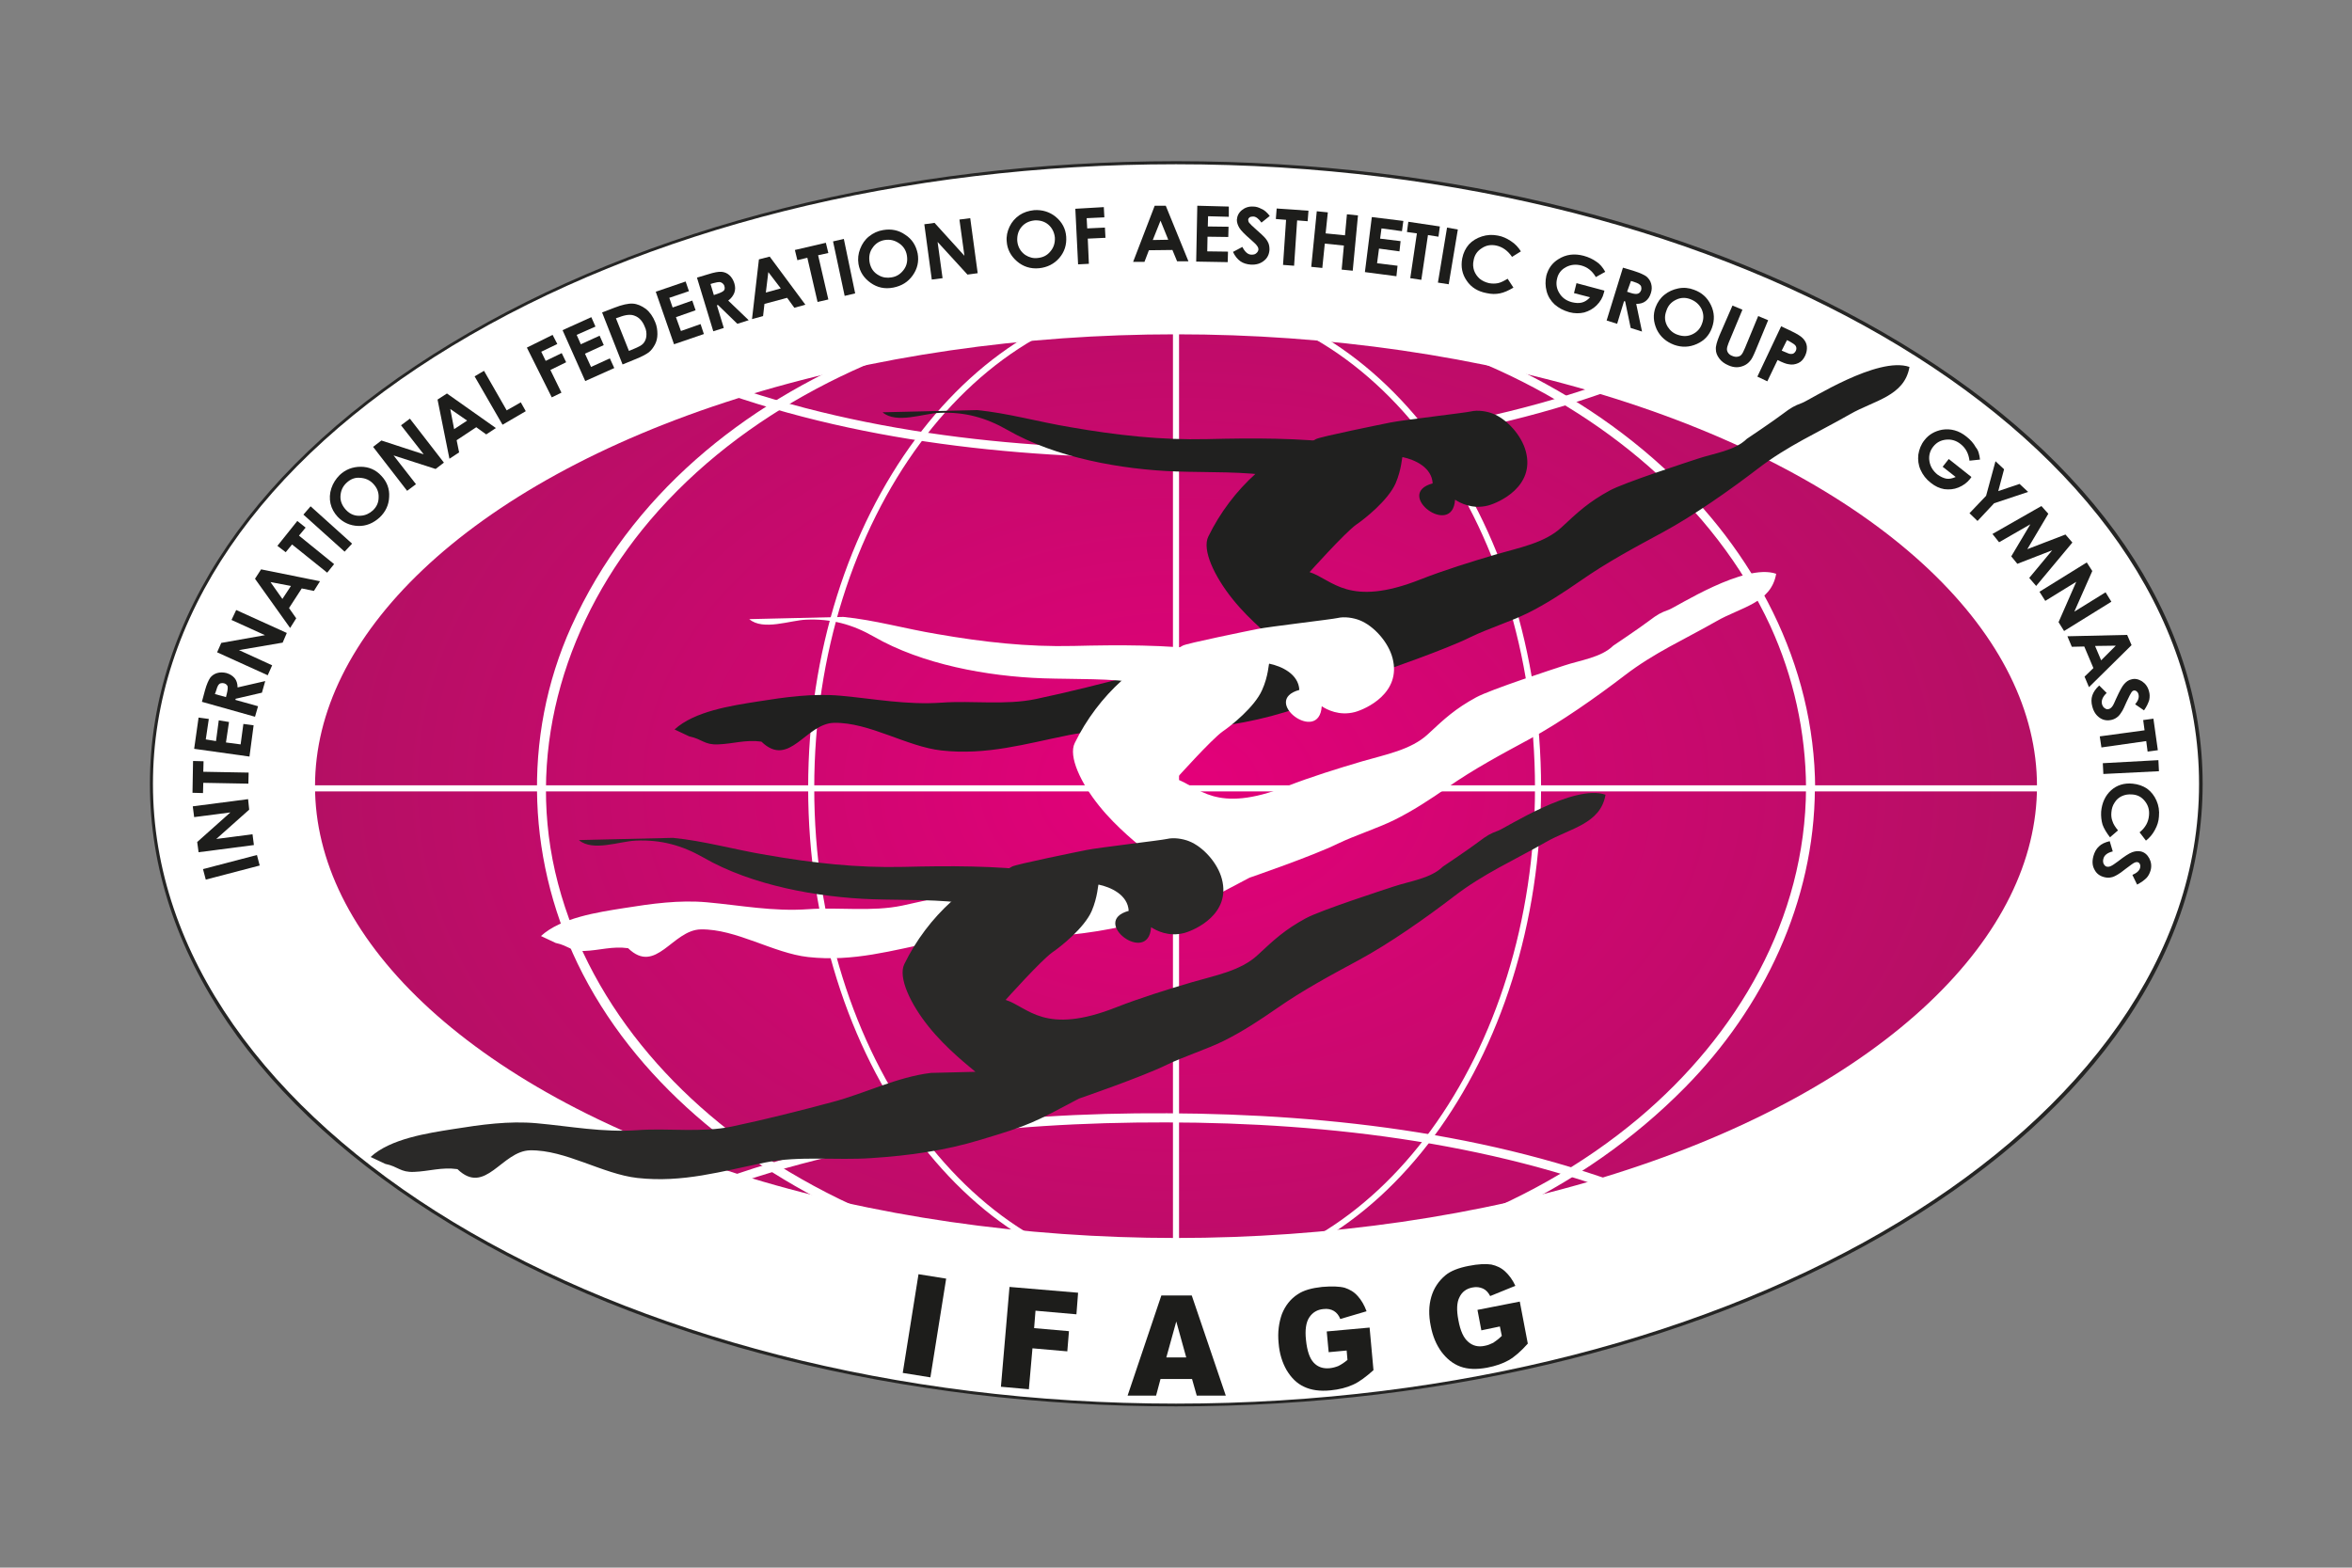 <svg xmlns="http://www.w3.org/2000/svg" xmlns:xlink="http://www.w3.org/1999/xlink" version="1.1" id="Vrstva_1" x="0px" y="0px" viewBox="0 0 85.04 56.69" style="enable-background:new 0 0 85.04 56.69;" xml:space="preserve"><rect x="0" y="0" width="85.04" height="56.69" fill="#808080" stroke="none"/> <g> <path style="fill:#FFFFFF;" d="M79.57,28.35c0,12.4-16.59,22.46-37.05,22.46S5.47,40.75,5.47,28.35c0-12.4,16.59-22.46,37.05-22.46 S79.57,15.94,79.57,28.35"></path> <g> <path style="fill:#252524;" d="M42.52,50.86c-9.91,0-19.22-2.34-26.23-6.59C9.28,40.02,5.42,34.37,5.42,28.35 c0-6.02,3.86-11.68,10.88-15.93c7.01-4.25,16.32-6.59,26.23-6.59c9.91,0,19.22,2.34,26.23,6.59c7.01,4.25,10.88,9.91,10.88,15.93 c0,6.02-3.86,11.68-10.88,15.93C61.74,48.52,52.43,50.86,42.52,50.86z M42.52,5.94c-9.89,0-19.18,2.33-26.17,6.57 C9.37,16.74,5.53,22.37,5.53,28.35c0,12.35,16.59,22.41,36.99,22.41c20.4,0,36.99-10.05,36.99-22.41S62.92,5.94,42.52,5.94z"></path> </g> <radialGradient id="SVGID_1_" cx="42.52" cy="28.431" r="32.495" gradientTransform="matrix(1 0 0 0.686 0 8.93)" gradientUnits="userSpaceOnUse"> <stop offset="0" style="stop-color:#E4007A"></stop> <stop offset="1" style="stop-color:#B21063"></stop> </radialGradient> <path style="fill:url(#SVGID_1_);" d="M15.8,38.68c4.43,3.45,11.04,6,18.73,7.06c2.56,0.35,5.23,0.54,7.99,0.54 c11.05,0,20.81-3,26.72-7.6c3.73-2.9,5.91-6.43,5.91-10.25c0-1.46-0.32-2.87-0.92-4.23c-0.97-2.19-2.69-4.23-4.99-6.02 c-5.9-4.59-15.67-7.6-26.71-7.6c-2.76,0-5.43,0.19-7.99,0.54c-7.69,1.06-14.29,3.61-18.72,7.06c-2.3,1.79-4.02,3.83-4.99,6.02 c-0.6,1.35-0.92,2.77-0.92,4.23C9.89,32.24,12.08,35.78,15.8,38.68"></path> <line style="fill:#1D1D1B;" x1="42.52" y1="10.92" x2="42.52" y2="46.13"></line> <g> <path style="fill:#FFFFFF;" d="M42.47,46.34c-7.31,0-13.25-8.01-13.25-17.85c0-9.84,5.94-17.85,13.25-17.85 c7.31,0,13.25,8.01,13.25,17.85C55.72,38.34,49.78,46.34,42.47,46.34z M42.47,10.87c-7.18,0-13.03,7.91-13.03,17.63 c0,9.69,5.81,17.58,12.97,17.63V10.92h0.22v35.21C49.74,46,55.5,38.14,55.5,28.5C55.5,18.78,49.65,10.87,42.47,10.87z"></path> </g> <path style="fill:#FFFFFF;" d="M65.3,28.49c-0.02,4.74-2.48,8.94-6.04,11.94c-4.09,3.44-9.41,5.2-14.69,5.58 c-5.54,0.4-11.27-0.78-16.05-3.64c-4.03-2.41-7.38-6.19-8.45-10.85c-1.04-4.56,0.45-9.19,3.43-12.7c3.35-3.94,8.29-6.32,13.3-7.34 c5.52-1.12,11.43-0.59,16.63,1.58c4.47,1.86,8.52,5.13,10.58,9.58C64.85,24.48,65.29,26.47,65.3,28.49c0,0.21,0.33,0.25,0.33,0.03 c-0.02-4.52-2.21-8.6-5.49-11.61c-3.74-3.43-8.68-5.37-13.67-6.05c-9.63-1.32-21.52,2.32-25.81,11.79 c-1.82,4.03-1.61,8.66,0.41,12.57c2.17,4.19,6.14,7.21,10.41,9.03c9.48,4.03,22.04,2.59,29.44-4.92c2.85-2.89,4.68-6.72,4.7-10.81 C65.63,28.3,65.3,28.27,65.3,28.49"></path> <line style="fill:#1D1D1B;" x1="9.89" y1="28.51" x2="75.15" y2="28.51"></line> <g> <rect x="9.89" y="28.4" style="fill:#FFFFFF;" width="65.26" height="0.22"></rect> </g> <path style="fill:#FFFFFF;" d="M59.74,13.17c-5.38,2.29-11.43,3.01-17.23,3.06c-5.93,0.05-12.12-0.64-17.65-2.87 c-0.2-0.08-0.31,0.23-0.12,0.31c5.57,2.24,11.77,2.92,17.74,2.89c5.86-0.03,11.97-0.78,17.4-3.09 C60.08,13.38,59.94,13.08,59.74,13.17"></path> <path style="fill:#FFFFFF;" d="M24.77,43.51c5.44-2.27,11.54-2.93,17.39-2.92c5.97,0.01,12.2,0.77,17.75,3.09 c0.2,0.08,0.31-0.23,0.12-0.31c-5.58-2.33-11.82-3.08-17.83-3.11c-5.9-0.03-12.08,0.66-17.56,2.95 C24.43,43.29,24.58,43.59,24.77,43.51"></path> <ellipse style="fill:none;stroke:#FFFFFF;stroke-width:3;" cx="42.52" cy="28.43" rx="32.63" ry="17.84"></ellipse> <polyline style="fill:#1D1D1B;" points="7.44,31.81 7.34,31.43 9.29,30.92 9.39,31.3 7.44,31.81 "></polyline> <polyline style="fill:#1D1D1B;" points="7.18,30.82 7.13,30.45 8.33,29.38 7.02,29.55 6.97,29.16 8.97,28.9 9.01,29.28 7.82,30.34 9.13,30.17 9.18,30.56 7.18,30.82 "></polyline> <polyline style="fill:#1D1D1B;" points="6.96,28.67 6.98,27.52 7.36,27.53 7.35,27.91 8.99,27.94 8.98,28.34 7.35,28.31 7.34,28.68 6.96,28.67 "></polyline> <polyline style="fill:#1D1D1B;" points="7.02,27.08 7.18,25.95 7.55,26 7.44,26.74 7.81,26.8 7.91,26.05 8.28,26.11 8.17,26.85 8.7,26.92 8.8,26.18 9.17,26.23 9.02,27.36 7.02,27.08 "></polyline> <path style="fill:#1D1D1B;" d="M8.17,25.21l0.03-0.12c0.03-0.12,0.04-0.21,0.03-0.27c-0.02-0.05-0.06-0.09-0.13-0.11 c-0.04-0.01-0.08-0.01-0.12,0c-0.04,0.01-0.07,0.04-0.09,0.07c-0.02,0.03-0.05,0.1-0.08,0.21L7.77,25.1L8.17,25.21 M7.3,25.38 l0.11-0.41c0.06-0.22,0.13-0.37,0.19-0.46c0.06-0.08,0.15-0.14,0.25-0.17c0.1-0.03,0.22-0.03,0.34,0c0.13,0.04,0.22,0.1,0.29,0.18 s0.11,0.2,0.11,0.34l1-0.23l-0.12,0.42l-0.95,0.22l-0.01,0.04l0.82,0.23l-0.11,0.38L7.3,25.38z"></path> <polyline style="fill:#1D1D1B;" points="7.85,23.59 8,23.25 9.58,22.97 8.37,22.42 8.54,22.06 10.37,22.89 10.22,23.24 8.64,23.51 9.84,24.06 9.68,24.42 7.85,23.59 "></polyline> <path style="fill:#1D1D1B;" d="M9.78,21.05l0.43,0.61l0.31-0.47L9.78,21.05 M9.22,20.93l0.22-0.34l2.13,0.43l-0.22,0.35l-0.44-0.09 l-0.46,0.71l0.26,0.37l-0.22,0.35L9.22,20.93z"></path> <polyline style="fill:#1D1D1B;" points="10.03,19.74 10.75,18.84 11.05,19.08 10.81,19.37 12.08,20.4 11.83,20.71 10.56,19.69 10.33,19.97 10.03,19.74 "></polyline> <polyline style="fill:#1D1D1B;" points="10.97,18.61 11.23,18.31 12.73,19.66 12.46,19.95 10.97,18.61 "></polyline> <path style="fill:#1D1D1B;" d="M12.53,17.46c-0.14,0.13-0.21,0.29-0.22,0.48c-0.01,0.18,0.06,0.35,0.2,0.5 c0.15,0.16,0.33,0.23,0.54,0.21c0.16-0.01,0.31-0.08,0.43-0.19c0.14-0.13,0.21-0.29,0.21-0.47c0.01-0.19-0.06-0.35-0.19-0.49 c-0.13-0.14-0.29-0.21-0.48-0.22C12.83,17.26,12.67,17.33,12.53,17.46 M12.28,17.18c0.21-0.2,0.47-0.3,0.76-0.3 c0.3,0,0.55,0.11,0.75,0.33c0.2,0.21,0.3,0.47,0.28,0.76c-0.01,0.29-0.13,0.54-0.34,0.74c-0.23,0.21-0.49,0.32-0.78,0.31 c-0.29-0.01-0.54-0.12-0.74-0.33c-0.13-0.14-0.22-0.3-0.26-0.48c-0.04-0.18-0.03-0.37,0.03-0.55 C12.04,17.48,12.14,17.32,12.28,17.18z"></path> <polyline style="fill:#1D1D1B;" points="13.49,16.16 13.79,15.93 15.32,16.43 14.5,15.38 14.82,15.14 16.05,16.73 15.75,16.96 14.23,16.47 15.04,17.51 14.72,17.75 13.49,16.16 "></polyline> <path style="fill:#1D1D1B;" d="M16.28,14.79l0.14,0.73l0.47-0.31L16.28,14.79 M15.82,14.45l0.34-0.22l1.77,1.25l-0.35,0.23 l-0.36-0.26l-0.71,0.47l0.09,0.44l-0.35,0.23L15.82,14.45z"></path> <polyline style="fill:#1D1D1B;" points="17.16,13.61 17.5,13.41 18.32,14.84 18.83,14.55 19.01,14.87 18.17,15.36 17.16,13.61 "></polyline> <polyline style="fill:#1D1D1B;" points="19.05,12.57 19.98,12.11 20.15,12.44 19.57,12.72 19.73,13.05 20.31,12.77 20.47,13.1 19.9,13.38 20.3,14.2 19.95,14.37 19.05,12.57 "></polyline> <polyline style="fill:#1D1D1B;" points="20.34,11.94 21.38,11.47 21.53,11.81 20.85,12.11 21,12.45 21.68,12.14 21.83,12.48 21.15,12.79 21.37,13.27 22.05,12.96 22.21,13.31 21.16,13.78 20.34,11.94 "></polyline> <path style="fill:#1D1D1B;" d="M22.27,11.51l0.47,1.18l0.17-0.07c0.17-0.07,0.29-0.13,0.35-0.2c0.06-0.07,0.1-0.16,0.11-0.26 c0.01-0.11,0-0.23-0.06-0.35c-0.08-0.2-0.2-0.33-0.36-0.39c-0.14-0.06-0.33-0.04-0.56,0.05L22.27,11.51 M21.77,11.3l0.44-0.17 c0.28-0.11,0.51-0.16,0.67-0.15c0.16,0.01,0.32,0.08,0.47,0.19c0.15,0.12,0.26,0.28,0.34,0.48c0.06,0.14,0.08,0.29,0.08,0.43 c0,0.14-0.03,0.27-0.09,0.38c-0.06,0.11-0.13,0.21-0.22,0.28c-0.09,0.07-0.26,0.16-0.51,0.26l-0.44,0.18L21.77,11.3z"></path> <polyline style="fill:#1D1D1B;" points="23.71,10.55 24.79,10.18 24.91,10.53 24.2,10.77 24.32,11.12 25.03,10.87 25.15,11.22 24.44,11.47 24.62,11.97 25.33,11.72 25.45,12.08 24.37,12.45 23.71,10.55 "></polyline> <path style="fill:#1D1D1B;" d="M25.81,10.67l0.12-0.04c0.12-0.04,0.2-0.08,0.24-0.12c0.04-0.04,0.04-0.1,0.02-0.17 c-0.01-0.04-0.04-0.07-0.07-0.1c-0.03-0.02-0.07-0.04-0.11-0.04c-0.04,0-0.11,0.01-0.22,0.04l-0.1,0.03L25.81,10.67 M25.2,10.04 l0.4-0.12c0.22-0.07,0.38-0.1,0.49-0.09c0.11,0.01,0.2,0.05,0.28,0.12c0.08,0.07,0.14,0.17,0.18,0.29c0.04,0.13,0.04,0.24,0,0.35 c-0.04,0.1-0.11,0.2-0.22,0.28l0.74,0.71l-0.41,0.13l-0.7-0.68l-0.04,0.01l0.25,0.82l-0.38,0.12L25.2,10.04z"></path> <path style="fill:#1D1D1B;" d="M27.78,9.84l-0.09,0.74l0.54-0.15L27.78,9.84 M27.44,9.38l0.39-0.1l1.29,1.74l-0.4,0.11l-0.26-0.36 l-0.82,0.22l-0.05,0.44l-0.4,0.11L27.44,9.38z"></path> <polyline style="fill:#1D1D1B;" points="28.74,9.04 29.86,8.78 29.95,9.15 29.58,9.23 29.95,10.83 29.56,10.92 29.19,9.32 28.83,9.41 28.74,9.04 "></polyline> <polyline style="fill:#1D1D1B;" points="30.12,8.73 30.51,8.64 30.92,10.61 30.54,10.7 30.12,8.73 "></polyline> <path style="fill:#1D1D1B;" d="M31.99,8.68c-0.19,0.03-0.34,0.13-0.44,0.28c-0.11,0.15-0.14,0.32-0.11,0.52 c0.04,0.22,0.15,0.38,0.34,0.48c0.14,0.08,0.3,0.1,0.46,0.07c0.19-0.03,0.33-0.13,0.44-0.28c0.11-0.15,0.14-0.32,0.11-0.51 c-0.03-0.19-0.13-0.34-0.28-0.44C32.35,8.69,32.18,8.65,31.99,8.68 M31.93,8.32c0.29-0.05,0.56,0,0.8,0.17 c0.25,0.16,0.39,0.39,0.45,0.68c0.05,0.29-0.01,0.55-0.18,0.79c-0.17,0.24-0.4,0.38-0.7,0.44c-0.31,0.06-0.58,0-0.82-0.17 c-0.24-0.17-0.39-0.39-0.44-0.68C31.01,9.36,31.03,9.18,31.1,9c0.07-0.18,0.17-0.33,0.32-0.45C31.57,8.43,31.74,8.35,31.93,8.32z"></path> <polyline style="fill:#1D1D1B;" points="33.42,8.11 33.79,8.06 34.87,9.25 34.69,7.94 35.08,7.89 35.35,9.88 34.98,9.93 33.9,8.75 34.08,10.06 33.69,10.11 33.42,8.11 "></polyline> <path style="fill:#1D1D1B;" d="M37.41,7.97c-0.19,0.02-0.35,0.09-0.47,0.23c-0.12,0.14-0.17,0.31-0.16,0.51 c0.02,0.22,0.12,0.39,0.29,0.51c0.14,0.09,0.29,0.13,0.45,0.11c0.19-0.02,0.34-0.09,0.46-0.24c0.12-0.14,0.17-0.31,0.16-0.5 c-0.02-0.19-0.1-0.35-0.24-0.47C37.77,8.01,37.6,7.96,37.41,7.97 M37.39,7.6c0.29-0.02,0.56,0.06,0.78,0.24 c0.23,0.19,0.36,0.43,0.38,0.72c0.02,0.29-0.06,0.55-0.25,0.77c-0.19,0.22-0.44,0.34-0.73,0.37c-0.31,0.03-0.58-0.06-0.8-0.25 c-0.22-0.19-0.35-0.43-0.37-0.71c-0.02-0.19,0.02-0.37,0.1-0.54c0.08-0.17,0.2-0.31,0.36-0.42C37.01,7.68,37.19,7.62,37.39,7.6z"></path> <polyline style="fill:#1D1D1B;" points="38.88,7.55 39.91,7.49 39.93,7.86 39.29,7.89 39.31,8.26 39.95,8.23 39.97,8.6 39.33,8.63 39.37,9.54 38.98,9.56 38.88,7.55 "></polyline> <path style="fill:#1D1D1B;" d="M41.96,7.98l-0.28,0.7l0.56-0.01L41.96,7.98 M41.75,7.44l0.4,0l0.82,2.01l-0.41,0l-0.17-0.41 l-0.85,0.01l-0.16,0.42l-0.41,0L41.75,7.44z"></path> <polyline style="fill:#1D1D1B;" points="43.29,7.44 44.43,7.47 44.43,7.84 43.68,7.82 43.67,8.19 44.42,8.2 44.41,8.57 43.66,8.56 43.65,9.09 44.4,9.1 44.39,9.48 43.25,9.46 43.29,7.44 "></polyline> <path style="fill:#1D1D1B;" d="M45.91,7.81l-0.3,0.24c-0.1-0.14-0.2-0.22-0.3-0.22c-0.05,0-0.1,0.01-0.13,0.03 c-0.03,0.03-0.05,0.05-0.05,0.09c0,0.03,0.01,0.07,0.03,0.1c0.03,0.04,0.12,0.13,0.28,0.27c0.15,0.13,0.23,0.21,0.26,0.24 c0.08,0.08,0.13,0.16,0.16,0.23c0.03,0.07,0.04,0.15,0.04,0.24c-0.01,0.16-0.07,0.3-0.2,0.4c-0.12,0.1-0.28,0.15-0.47,0.14 c-0.15-0.01-0.28-0.05-0.38-0.12c-0.11-0.08-0.2-0.19-0.27-0.34l0.34-0.18c0.09,0.18,0.2,0.28,0.33,0.28 c0.07,0,0.13-0.01,0.17-0.05c0.05-0.04,0.07-0.08,0.08-0.13c0-0.05-0.01-0.09-0.05-0.14c-0.03-0.05-0.11-0.12-0.22-0.22 c-0.22-0.19-0.36-0.33-0.42-0.43c-0.06-0.1-0.09-0.2-0.09-0.29c0.01-0.14,0.07-0.26,0.18-0.35c0.11-0.09,0.25-0.14,0.41-0.13 c0.1,0,0.2,0.03,0.29,0.08C45.71,7.59,45.81,7.68,45.91,7.81"></path> <polyline style="fill:#1D1D1B;" points="46.16,7.54 47.31,7.62 47.28,8 46.9,7.97 46.79,9.61 46.39,9.58 46.5,7.95 46.13,7.92 46.16,7.54 "></polyline> <polyline style="fill:#1D1D1B;" points="47.61,7.64 48.01,7.68 47.93,8.44 48.63,8.51 48.7,7.75 49.1,7.79 48.91,9.79 48.51,9.75 48.59,8.88 47.9,8.81 47.81,9.69 47.41,9.65 47.61,7.64 "></polyline> <polyline style="fill:#1D1D1B;" points="49.6,7.85 50.74,7.99 50.69,8.36 49.95,8.26 49.9,8.63 50.64,8.72 50.6,9.09 49.86,8.99 49.79,9.52 50.53,9.61 50.49,9.99 49.35,9.84 49.6,7.85 "></polyline> <polyline style="fill:#1D1D1B;" points="50.92,8.02 52.06,8.19 52.01,8.56 51.63,8.5 51.39,10.12 50.99,10.06 51.23,8.44 50.87,8.39 50.92,8.02 "></polyline> <polyline style="fill:#1D1D1B;" points="52.32,8.23 52.71,8.3 52.38,10.28 51.99,10.22 52.32,8.23 "></polyline> <path style="fill:#1D1D1B;" d="M54.99,9.09l-0.32,0.2c-0.15-0.22-0.34-0.36-0.57-0.41c-0.2-0.04-0.37-0.01-0.53,0.1 c-0.16,0.1-0.26,0.25-0.29,0.44c-0.03,0.13-0.02,0.25,0.02,0.37c0.04,0.11,0.11,0.21,0.2,0.29c0.1,0.08,0.21,0.13,0.34,0.16 c0.11,0.02,0.22,0.02,0.32,0c0.1-0.02,0.22-0.08,0.35-0.16l0.21,0.32c-0.18,0.11-0.34,0.18-0.49,0.21 c-0.15,0.03-0.3,0.03-0.48-0.01c-0.32-0.06-0.56-0.21-0.72-0.45c-0.16-0.23-0.22-0.5-0.16-0.81c0.04-0.2,0.12-0.36,0.24-0.5 c0.12-0.13,0.28-0.23,0.47-0.29c0.19-0.06,0.38-0.07,0.58-0.03c0.17,0.03,0.32,0.1,0.47,0.2C54.79,8.82,54.9,8.95,54.99,9.09"></path> <path style="fill:#1D1D1B;" d="M58.04,9.83l-0.34,0.19c-0.13-0.22-0.3-0.36-0.53-0.42c-0.2-0.05-0.38-0.03-0.55,0.06 c-0.17,0.09-0.28,0.23-0.32,0.41c-0.05,0.19-0.02,0.37,0.08,0.53c0.1,0.17,0.26,0.28,0.46,0.33c0.13,0.03,0.25,0.04,0.36,0.01 c0.11-0.03,0.2-0.09,0.29-0.19l-0.58-0.15L57,10.24l1.01,0.27l-0.02,0.08c-0.04,0.17-0.13,0.32-0.26,0.45 c-0.13,0.13-0.28,0.21-0.45,0.26c-0.17,0.04-0.35,0.04-0.54-0.01c-0.21-0.06-0.38-0.15-0.53-0.28c-0.14-0.13-0.24-0.29-0.29-0.48 c-0.05-0.19-0.05-0.37-0.01-0.56c0.07-0.26,0.21-0.46,0.44-0.6c0.27-0.17,0.57-0.21,0.91-0.12c0.18,0.05,0.33,0.12,0.47,0.22 C57.85,9.55,57.95,9.67,58.04,9.83"></path> <path style="fill:#1D1D1B;" d="M58.83,10.55l0.12,0.04c0.12,0.04,0.21,0.05,0.27,0.03c0.06-0.02,0.09-0.06,0.12-0.13 c0.01-0.04,0.01-0.08,0-0.12c-0.01-0.04-0.04-0.07-0.07-0.09c-0.03-0.03-0.1-0.05-0.2-0.09l-0.1-0.03L58.83,10.55 M58.68,9.68 l0.4,0.12c0.22,0.07,0.37,0.14,0.45,0.2c0.08,0.07,0.14,0.15,0.17,0.26c0.03,0.11,0.03,0.22-0.01,0.34 c-0.04,0.13-0.1,0.22-0.19,0.29c-0.09,0.07-0.2,0.1-0.34,0.1l0.21,1l-0.41-0.13l-0.2-0.96l-0.04-0.01l-0.25,0.82l-0.38-0.12 L58.68,9.68z"></path> <path style="fill:#1D1D1B;" d="M61.12,10.82c-0.18-0.07-0.36-0.06-0.52,0.02c-0.17,0.08-0.29,0.21-0.35,0.4 c-0.08,0.21-0.06,0.4,0.05,0.58c0.09,0.14,0.21,0.24,0.37,0.29c0.18,0.06,0.35,0.06,0.52-0.02c0.17-0.08,0.29-0.21,0.35-0.39 c0.07-0.18,0.06-0.36-0.02-0.53C61.43,11,61.3,10.89,61.12,10.82 M61.25,10.48c0.28,0.1,0.48,0.28,0.61,0.55 c0.13,0.27,0.14,0.54,0.04,0.82c-0.1,0.28-0.28,0.47-0.55,0.59c-0.27,0.12-0.54,0.13-0.82,0.03c-0.29-0.11-0.5-0.29-0.63-0.56 c-0.12-0.27-0.14-0.53-0.04-0.8c0.07-0.18,0.17-0.33,0.32-0.45c0.15-0.12,0.31-0.19,0.5-0.23C60.88,10.39,61.07,10.41,61.25,10.48z "></path> <path style="fill:#1D1D1B;" d="M62.64,11.05L63,11.2l-0.5,1.2c-0.04,0.1-0.06,0.18-0.06,0.23c0,0.05,0.02,0.1,0.05,0.14 c0.03,0.04,0.08,0.08,0.14,0.1c0.07,0.03,0.13,0.04,0.19,0.03c0.06-0.01,0.11-0.03,0.14-0.07c0.04-0.04,0.08-0.12,0.13-0.24 l0.48-1.16l0.36,0.15l-0.46,1.11c-0.08,0.19-0.14,0.31-0.2,0.37c-0.05,0.06-0.12,0.12-0.21,0.16c-0.09,0.04-0.18,0.06-0.27,0.06 c-0.09,0-0.19-0.02-0.3-0.07c-0.14-0.06-0.25-0.14-0.33-0.25c-0.08-0.11-0.12-0.21-0.12-0.33c-0.01-0.11,0.04-0.28,0.13-0.5 L62.64,11.05"></path> <path style="fill:#1D1D1B;" d="M64.42,12.68l0.12,0.05c0.09,0.04,0.16,0.07,0.2,0.07c0.04,0,0.08,0,0.11-0.02 c0.03-0.02,0.06-0.05,0.08-0.09c0.03-0.07,0.03-0.13-0.01-0.19c-0.03-0.04-0.1-0.09-0.21-0.15l-0.1-0.05L64.42,12.68 M64.4,11.8 l0.38,0.18c0.21,0.1,0.35,0.19,0.42,0.27c0.07,0.08,0.12,0.17,0.13,0.28c0.01,0.11-0.01,0.22-0.06,0.33 c-0.06,0.13-0.14,0.22-0.25,0.27c-0.11,0.05-0.23,0.07-0.36,0.04c-0.08-0.01-0.21-0.06-0.39-0.15l-0.37,0.77l-0.36-0.17L64.4,11.8z "></path> <path style="fill:#1D1D1B;" d="M71.59,16.62l-0.38,0.04c-0.03-0.25-0.13-0.45-0.32-0.6c-0.16-0.13-0.34-0.18-0.53-0.16 c-0.19,0.02-0.34,0.1-0.46,0.25c-0.12,0.15-0.17,0.33-0.14,0.52c0.03,0.2,0.13,0.36,0.29,0.49c0.11,0.08,0.22,0.13,0.32,0.15 c0.11,0.02,0.22-0.01,0.34-0.06l-0.47-0.37l0.22-0.28l0.82,0.65l-0.05,0.07c-0.11,0.14-0.25,0.24-0.42,0.31 c-0.17,0.07-0.34,0.08-0.51,0.06c-0.17-0.03-0.33-0.1-0.49-0.23c-0.17-0.13-0.29-0.29-0.37-0.47c-0.08-0.18-0.1-0.36-0.08-0.55 c0.03-0.19,0.1-0.37,0.22-0.52c0.16-0.21,0.38-0.33,0.64-0.38c0.31-0.05,0.61,0.03,0.88,0.25c0.14,0.11,0.26,0.24,0.34,0.39 C71.53,16.28,71.57,16.44,71.59,16.62"></path> <polyline style="fill:#1D1D1B;" points="72.15,16.68 72.46,16.97 72.25,17.76 73.02,17.5 73.33,17.79 72.1,18.2 71.5,18.84 71.21,18.56 71.81,17.93 72.15,16.68 "></polyline> <polyline style="fill:#1D1D1B;" points="73.81,18.3 74.06,18.58 73.3,19.86 74.68,19.33 74.93,19.62 73.62,21.19 73.37,20.9 74.2,19.9 72.94,20.39 72.72,20.12 73.41,18.96 72.28,19.61 72.04,19.31 73.81,18.3 "></polyline> <polyline style="fill:#1D1D1B;" points="75.45,20.34 75.65,20.65 75,22.12 76.13,21.42 76.34,21.76 74.63,22.82 74.43,22.5 75.07,21.04 73.95,21.73 73.74,21.4 75.45,20.34 "></polyline> <path style="fill:#1D1D1B;" d="M76.5,23.35l-0.75,0.01l0.22,0.52L76.5,23.35 M76.91,22.96l0.16,0.37l-1.54,1.52l-0.16-0.38 l0.32-0.31l-0.33-0.78l-0.45,0.01l-0.16-0.38L76.91,22.96z"></path> <path style="fill:#1D1D1B;" d="M77.52,25.69l-0.32-0.22c0.11-0.13,0.15-0.25,0.12-0.36c-0.01-0.05-0.04-0.09-0.07-0.11 c-0.03-0.03-0.07-0.03-0.1-0.03c-0.03,0.01-0.06,0.03-0.08,0.06c-0.03,0.04-0.09,0.16-0.18,0.35c-0.08,0.18-0.13,0.29-0.15,0.32 c-0.06,0.1-0.11,0.17-0.17,0.22c-0.06,0.05-0.13,0.09-0.21,0.11c-0.16,0.04-0.31,0.02-0.44-0.07c-0.13-0.09-0.22-0.22-0.27-0.41 c-0.04-0.14-0.04-0.28,0-0.4c0.04-0.12,0.12-0.24,0.25-0.36l0.27,0.27c-0.15,0.14-0.2,0.28-0.17,0.4c0.02,0.07,0.05,0.12,0.1,0.15 c0.05,0.04,0.1,0.05,0.15,0.03c0.04-0.01,0.08-0.04,0.12-0.09c0.04-0.05,0.08-0.14,0.14-0.28c0.12-0.26,0.21-0.44,0.29-0.53 c0.08-0.09,0.16-0.15,0.26-0.17c0.13-0.04,0.26-0.01,0.39,0.07c0.12,0.08,0.21,0.2,0.25,0.36c0.03,0.1,0.03,0.2,0.01,0.31 C77.67,25.44,77.61,25.56,77.52,25.69"></path> <polyline style="fill:#1D1D1B;" points="77.86,25.99 78.02,27.13 77.65,27.18 77.6,26.8 75.98,27.03 75.92,26.63 77.54,26.41 77.49,26.04 77.86,25.99 "></polyline> <polyline style="fill:#1D1D1B;" points="78.04,27.49 78.06,27.89 76.05,27.99 76.03,27.6 78.04,27.49 "></polyline> <path style="fill:#1D1D1B;" d="M77.59,30.4l-0.23-0.3c0.21-0.17,0.32-0.37,0.34-0.61c0.02-0.2-0.03-0.37-0.15-0.52 c-0.12-0.15-0.27-0.23-0.47-0.24c-0.13-0.01-0.25,0.01-0.36,0.06c-0.11,0.05-0.2,0.13-0.26,0.23c-0.07,0.1-0.11,0.22-0.12,0.36 c-0.01,0.11,0,0.22,0.04,0.32c0.03,0.1,0.1,0.21,0.2,0.33l-0.29,0.25c-0.13-0.17-0.22-0.32-0.27-0.46 c-0.04-0.14-0.06-0.3-0.05-0.47c0.03-0.32,0.15-0.58,0.36-0.77c0.21-0.19,0.48-0.27,0.78-0.24c0.2,0.02,0.37,0.08,0.52,0.18 c0.15,0.11,0.26,0.25,0.34,0.43c0.08,0.18,0.11,0.37,0.09,0.58c-0.01,0.17-0.06,0.33-0.15,0.49C77.83,30.17,77.72,30.3,77.59,30.4"></path> <path style="fill:#1D1D1B;" d="M77.27,31.99l-0.17-0.35c0.16-0.07,0.25-0.15,0.28-0.26c0.01-0.05,0.01-0.09-0.01-0.13 c-0.02-0.04-0.04-0.06-0.08-0.07c-0.03-0.01-0.07,0-0.1,0.01c-0.05,0.02-0.15,0.09-0.32,0.22c-0.15,0.12-0.25,0.19-0.29,0.21 c-0.1,0.06-0.18,0.1-0.26,0.11c-0.08,0.02-0.16,0.01-0.24-0.01c-0.16-0.04-0.28-0.13-0.35-0.27c-0.08-0.14-0.09-0.3-0.04-0.49 c0.04-0.14,0.1-0.26,0.2-0.35c0.09-0.09,0.22-0.15,0.39-0.19l0.11,0.37c-0.2,0.05-0.31,0.14-0.34,0.27 c-0.02,0.07-0.01,0.13,0.01,0.18c0.03,0.05,0.06,0.09,0.11,0.1c0.04,0.01,0.09,0.01,0.15-0.02c0.05-0.02,0.14-0.08,0.26-0.17 c0.23-0.18,0.4-0.29,0.51-0.33c0.11-0.04,0.21-0.05,0.31-0.03c0.14,0.03,0.24,0.12,0.31,0.25c0.07,0.13,0.09,0.28,0.05,0.43 c-0.03,0.1-0.07,0.19-0.14,0.27C77.52,31.84,77.42,31.91,77.27,31.99"></path> <polyline style="fill:#1D1D1B;" points="33.21,46.08 34.21,46.24 33.64,49.81 32.64,49.65 33.21,46.08 "></polyline> <polyline style="fill:#1D1D1B;" points="36.5,46.54 38.98,46.75 38.92,47.53 37.44,47.4 37.39,48.03 38.65,48.14 38.59,48.87 37.33,48.76 37.2,50.24 36.19,50.15 36.5,46.54 "></polyline> <path style="fill:#1D1D1B;" d="M42.89,49.09l-0.36-1.3l-0.36,1.3L42.89,49.09 M43.1,49.87l-1.14,0l-0.16,0.6l-1.03,0l1.22-3.62 l1.1,0l1.23,3.62l-1.05,0L43.1,49.87z"></path> <path style="fill:#1D1D1B;" d="M48.04,48.9l-0.07-0.75l1.55-0.14l0.14,1.54c-0.28,0.25-0.52,0.43-0.75,0.53 c-0.22,0.1-0.49,0.17-0.8,0.2c-0.39,0.04-0.71-0.01-0.96-0.13c-0.26-0.12-0.46-0.32-0.63-0.6c-0.16-0.28-0.26-0.6-0.29-0.98 c-0.04-0.39,0.01-0.74,0.12-1.05c0.12-0.3,0.31-0.55,0.58-0.72c0.21-0.14,0.5-0.22,0.87-0.26c0.36-0.03,0.63-0.02,0.82,0.03 c0.18,0.06,0.34,0.15,0.47,0.3c0.13,0.14,0.24,0.33,0.32,0.55l-0.95,0.28c-0.05-0.13-0.13-0.23-0.23-0.29 c-0.1-0.06-0.23-0.09-0.38-0.07c-0.22,0.02-0.39,0.12-0.51,0.3c-0.12,0.18-0.16,0.46-0.12,0.82c0.04,0.39,0.13,0.66,0.28,0.82 c0.15,0.16,0.34,0.22,0.57,0.2c0.11-0.01,0.22-0.04,0.32-0.08c0.1-0.05,0.21-0.12,0.33-0.22l-0.03-0.34L48.04,48.9"></path> <path style="fill:#1D1D1B;" d="M53.56,48.11l-0.14-0.74l1.53-0.3l0.29,1.52c-0.25,0.28-0.48,0.48-0.69,0.6 c-0.21,0.12-0.47,0.21-0.78,0.27c-0.38,0.07-0.7,0.06-0.97-0.04c-0.27-0.1-0.49-0.28-0.68-0.53c-0.19-0.26-0.32-0.57-0.39-0.94 c-0.08-0.39-0.07-0.74,0.02-1.05c0.09-0.31,0.26-0.57,0.51-0.78c0.19-0.16,0.48-0.27,0.84-0.34c0.35-0.07,0.63-0.08,0.82-0.05 c0.19,0.04,0.36,0.12,0.5,0.25c0.14,0.13,0.27,0.3,0.37,0.52l-0.91,0.37c-0.07-0.13-0.15-0.22-0.26-0.27 c-0.11-0.05-0.24-0.07-0.38-0.04c-0.22,0.04-0.38,0.16-0.47,0.35c-0.1,0.19-0.11,0.47-0.04,0.83c0.07,0.39,0.19,0.65,0.36,0.79 c0.16,0.14,0.36,0.19,0.59,0.14c0.11-0.02,0.21-0.06,0.31-0.11c0.09-0.06,0.2-0.14,0.31-0.25l-0.07-0.34L53.56,48.11"></path> <path style="fill:#20201F;" d="M50.46,17.48c-0.27,0.61-1.11,1.28-1.42,1.49c-0.41,0.29-1.69,1.72-1.69,1.72 c0.82,0.26,1.4,1.3,4.02,0.26c0.81-0.32,1.87-0.65,2.72-0.9c0.82-0.24,1.76-0.41,2.37-0.98c0.61-0.57,0.99-0.92,1.74-1.33 c0.53-0.29,2.82-1.03,3.18-1.15c0.6-0.2,1.34-0.29,1.78-0.72c0,0,0.97-0.65,1.31-0.91c0.28-0.21,0.39-0.28,0.69-0.39 c0.26-0.09,2.73-1.7,3.88-1.3c-0.18,1.06-1.28,1.21-2.15,1.71c-1.19,0.68-2.25,1.14-3.32,1.96c-1.03,0.79-2.34,1.71-3.45,2.31 c-1,0.54-2.01,1.08-2.97,1.75c-0.62,0.43-1.26,0.85-1.93,1.18c-0.59,0.29-1.43,0.56-2.03,0.85C52.3,23.48,50,24.27,50,24.27 c-1.62,0.86-1.75,0.95-3.56,1.49c-1.28,0.39-2.56,0.57-3.93,0.66c-1.28,0.09-2.61-0.09-3.85,0.16c-1.59,0.32-2.98,0.74-4.62,0.56 c-1.26-0.14-2.6-1.02-3.88-1c-1.03,0.02-1.62,1.66-2.63,0.68c-0.57-0.08-1.02,0.08-1.57,0.1c-0.5,0.02-0.56-0.19-1.04-0.29 l-0.53-0.25c0.72-0.66,2.05-0.86,3-1.01c1-0.16,2-0.3,3-0.21c1.22,0.11,2.39,0.34,3.66,0.25c1.1-0.08,2.3,0.1,3.4-0.13 c1.19-0.25,2.46-0.57,3.65-0.89c1.17-0.31,2.32-0.9,3.55-1.05l1.61-0.04c-0.2-0.17-1.05-0.83-1.69-1.63 c-0.66-0.82-1.12-1.79-0.88-2.27c0.42-0.86,1.01-1.64,1.71-2.27l2.18-1.25c0.12-0.08,2.44-0.55,2.69-0.6 c0.44-0.09,2.69-0.35,2.91-0.4c0.25-0.06,0.57-0.01,0.8,0.08c0.51,0.2,1.04,0.79,1.19,1.37c0.33,1.26-0.96,1.84-1.36,1.95 c-0.57,0.15-1.02-0.09-1.2-0.21c-0.09,1.4-2.23-0.2-0.81-0.59c-0.03-0.58-0.65-0.86-1.09-0.95C50.69,16.51,50.68,16.97,50.46,17.48 "></path> <path style="fill:#20201F;" d="M35.32,14.83c1.13,0.11,2.24,0.43,3.39,0.62c1.67,0.29,3.26,0.47,4.94,0.43 c1.61-0.04,3.34-0.05,4.94,0.16c0.93,0.12,2.27,0.67,1.54,1.81c-0.24,0.37-0.78,0.56-1.24,0.49c-0.41-0.06-0.75-0.49-1.13-0.67 c-0.5-0.24-1.07-0.36-1.62-0.44c-1.19-0.19-2.41-0.14-3.61-0.18c-2-0.07-4.37-0.5-6.12-1.51c-0.77-0.44-1.54-0.65-2.44-0.61 c-0.58,0.02-1.56,0.41-2.06-0.02L35.32,14.83"></path> <path style="fill:#FFFFFF;" d="M45.63,24.96c-0.27,0.61-1.11,1.28-1.42,1.49c-0.41,0.29-1.69,1.72-1.69,1.72 c0.82,0.26,1.4,1.3,4.02,0.26c0.81-0.32,1.87-0.65,2.72-0.9c0.82-0.24,1.76-0.41,2.37-0.98c0.61-0.57,0.99-0.92,1.74-1.33 c0.53-0.29,2.82-1.03,3.18-1.15c0.6-0.2,1.34-0.29,1.78-0.72c0,0,0.97-0.65,1.31-0.91c0.28-0.21,0.39-0.28,0.7-0.39 c0.26-0.09,2.73-1.7,3.88-1.3c-0.18,1.06-1.28,1.21-2.15,1.71c-1.19,0.68-2.25,1.14-3.32,1.96c-1.03,0.79-2.34,1.71-3.45,2.31 c-1,0.54-2.01,1.08-2.97,1.75c-0.62,0.43-1.26,0.85-1.93,1.18c-0.59,0.29-1.43,0.56-2.03,0.85c-0.89,0.44-3.19,1.23-3.19,1.23 c-1.62,0.86-1.75,0.95-3.56,1.49c-1.28,0.39-2.56,0.57-3.93,0.66c-1.28,0.09-2.61-0.09-3.85,0.16c-1.59,0.32-2.98,0.74-4.62,0.56 c-1.26-0.14-2.6-1.02-3.88-1c-1.03,0.02-1.62,1.66-2.63,0.68c-0.57-0.08-1.03,0.08-1.58,0.1c-0.5,0.02-0.56-0.19-1.04-0.29 l-0.53-0.25c0.72-0.66,2.05-0.86,3-1.01c1-0.16,2-0.3,3-0.21c1.22,0.11,2.39,0.34,3.66,0.25c1.1-0.08,2.3,0.1,3.4-0.13 c1.19-0.25,2.46-0.57,3.65-0.89c1.17-0.31,2.32-0.9,3.55-1.05l1.61-0.04c-0.2-0.17-1.05-0.83-1.69-1.63 c-0.66-0.82-1.12-1.79-0.88-2.27c0.42-0.86,1.01-1.64,1.71-2.27l2.19-1.25c0.12-0.08,2.44-0.55,2.69-0.6 c0.44-0.09,2.69-0.35,2.91-0.4c0.25-0.06,0.57-0.01,0.8,0.08c0.51,0.2,1.04,0.79,1.19,1.37c0.33,1.26-0.96,1.84-1.36,1.95 c-0.57,0.15-1.02-0.09-1.2-0.21c-0.09,1.4-2.23-0.2-0.81-0.59c-0.03-0.58-0.65-0.86-1.09-0.95C45.87,23.99,45.86,24.46,45.63,24.96 "></path> <path style="fill:#FFFFFF;" d="M30.49,22.31c1.13,0.11,2.24,0.43,3.39,0.62c1.67,0.29,3.26,0.47,4.94,0.43 c1.61-0.04,3.34-0.05,4.94,0.16c0.93,0.12,2.27,0.67,1.54,1.81c-0.24,0.37-0.78,0.56-1.23,0.49c-0.41-0.06-0.75-0.49-1.13-0.67 c-0.5-0.24-1.07-0.36-1.62-0.44c-1.19-0.19-2.41-0.14-3.61-0.18c-2-0.07-4.37-0.5-6.12-1.51c-0.77-0.44-1.54-0.65-2.44-0.61 c-0.58,0.02-1.56,0.41-2.06-0.02L30.49,22.31"></path> <path style="fill:#2A2928;" d="M39.47,32.95c-0.27,0.61-1.11,1.28-1.42,1.49c-0.41,0.29-1.69,1.72-1.69,1.72 c0.82,0.26,1.4,1.3,4.02,0.26c0.81-0.32,1.87-0.65,2.72-0.9c0.82-0.24,1.76-0.41,2.37-0.98c0.61-0.57,0.99-0.92,1.74-1.33 c0.53-0.29,2.82-1.03,3.18-1.15c0.6-0.2,1.34-0.29,1.78-0.72c0,0,0.97-0.65,1.31-0.91c0.28-0.21,0.39-0.28,0.69-0.39 c0.26-0.09,2.73-1.7,3.88-1.3c-0.18,1.06-1.28,1.21-2.15,1.71c-1.19,0.68-2.25,1.14-3.32,1.96c-1.03,0.79-2.34,1.71-3.45,2.31 c-1,0.54-2.01,1.08-2.97,1.75c-0.62,0.43-1.26,0.85-1.93,1.18c-0.59,0.29-1.43,0.56-2.03,0.85c-0.89,0.44-3.19,1.23-3.19,1.23 c-1.62,0.86-1.75,0.95-3.56,1.49c-1.28,0.39-2.56,0.57-3.93,0.66c-1.28,0.09-2.61-0.09-3.85,0.16c-1.59,0.32-2.98,0.74-4.62,0.56 c-1.26-0.14-2.6-1.02-3.88-1c-1.03,0.02-1.62,1.66-2.63,0.68c-0.57-0.08-1.03,0.08-1.57,0.1c-0.5,0.02-0.56-0.19-1.04-0.29 l-0.53-0.25c0.72-0.66,2.05-0.86,3-1.01c1-0.16,2-0.3,3-0.21c1.22,0.11,2.39,0.34,3.66,0.25c1.1-0.08,2.3,0.1,3.4-0.13 c1.19-0.25,2.46-0.57,3.65-0.89c1.17-0.31,2.32-0.9,3.55-1.05l1.61-0.04c-0.2-0.17-1.05-0.83-1.69-1.63 c-0.66-0.82-1.12-1.79-0.88-2.27c0.42-0.86,1.01-1.64,1.71-2.27l2.18-1.25c0.12-0.08,2.44-0.55,2.69-0.6 c0.44-0.09,2.69-0.35,2.91-0.4c0.25-0.06,0.57-0.01,0.8,0.08c0.51,0.2,1.04,0.79,1.19,1.37c0.33,1.26-0.96,1.84-1.36,1.95 c-0.57,0.15-1.02-0.09-1.2-0.21c-0.09,1.4-2.23-0.2-0.81-0.59c-0.03-0.58-0.65-0.86-1.09-0.95C39.7,31.98,39.69,32.44,39.47,32.95"></path> <path style="fill:#2A2928;" d="M24.33,30.3c1.13,0.11,2.24,0.43,3.39,0.62c1.67,0.29,3.26,0.47,4.94,0.43 c1.61-0.04,3.34-0.05,4.94,0.16c0.93,0.12,2.27,0.67,1.54,1.81c-0.24,0.37-0.78,0.56-1.23,0.49c-0.41-0.06-0.75-0.49-1.13-0.67 c-0.5-0.24-1.07-0.36-1.62-0.44c-1.19-0.19-2.41-0.14-3.61-0.18c-2-0.07-4.37-0.5-6.12-1.51c-0.77-0.44-1.54-0.65-2.44-0.61 c-0.58,0.02-1.56,0.41-2.06-0.02L24.33,30.3"></path> </g> </svg>